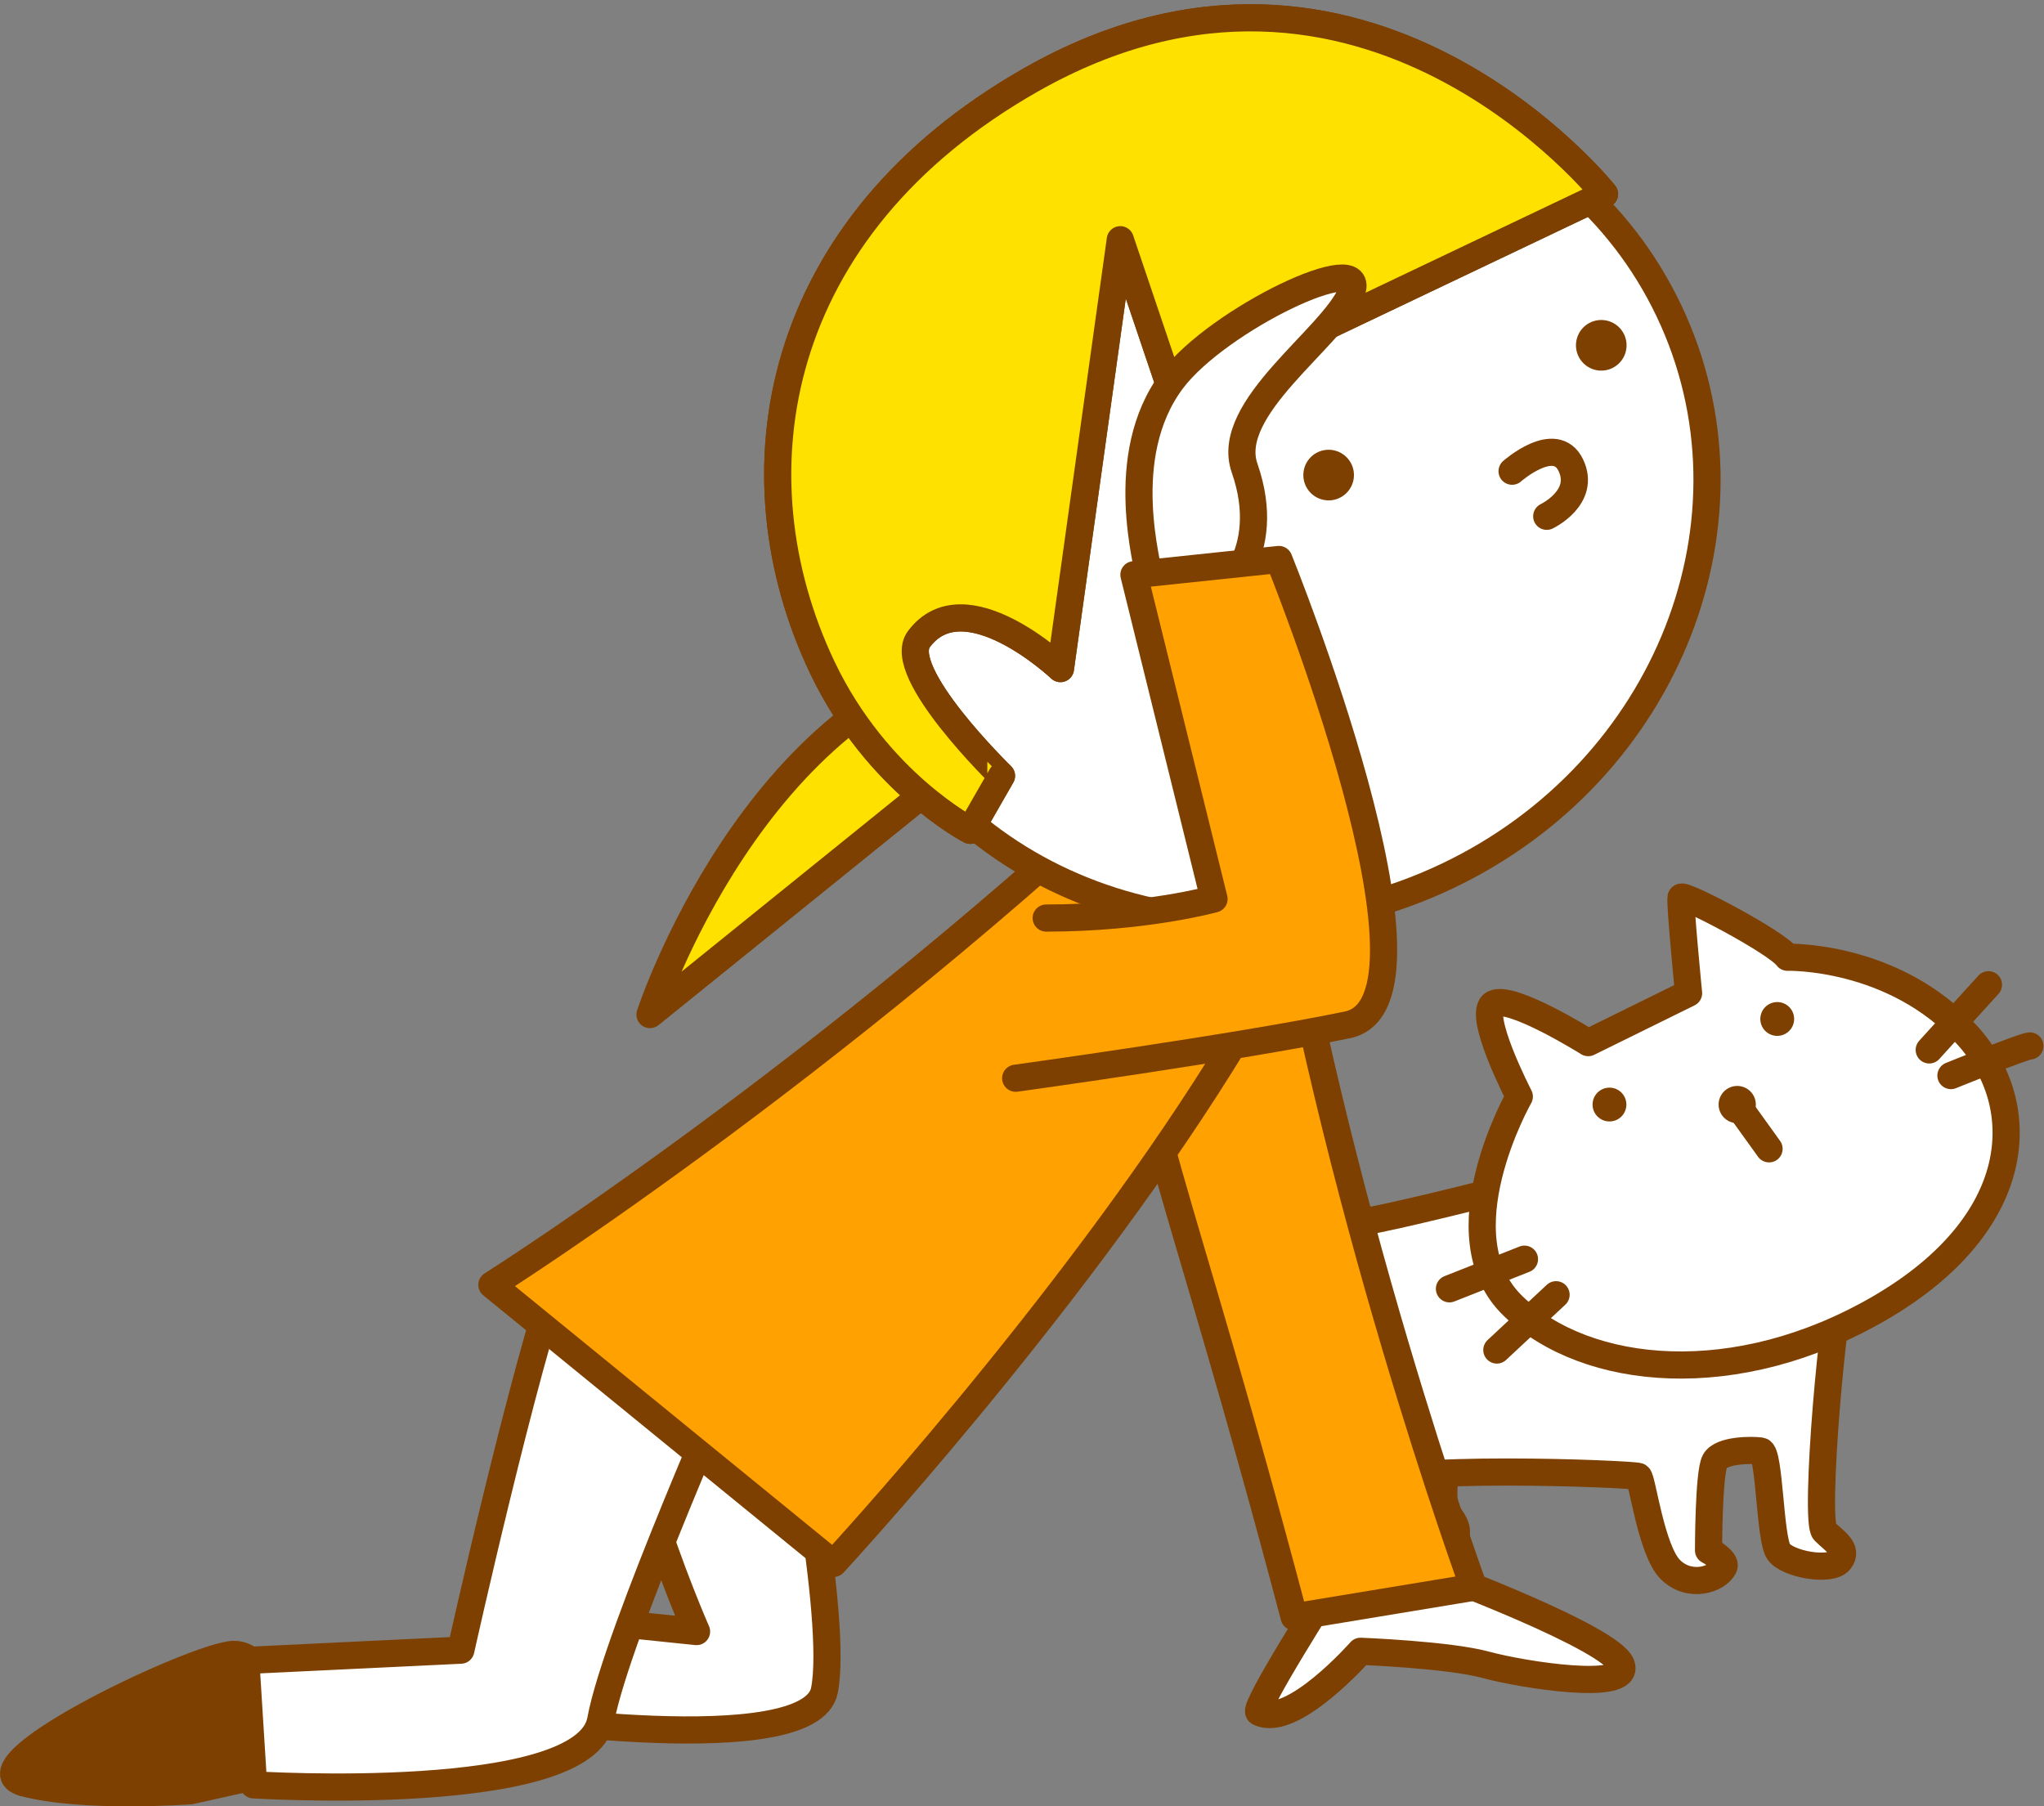<svg xmlns="http://www.w3.org/2000/svg" width="301" height="266" viewBox="0 -0.619 301 266"><rect x="0" y="-0.619" width="301" height="266" fill="#808080" stroke="none"/><path fill="#FFF" stroke="#7D4000" stroke-width="4" stroke-linecap="round" stroke-linejoin="round" stroke-miterlimit="10" d="M213.611 212.925c-1.315 3.939-1.127 8.442-.563 9.192.563.752 2.065 2.442 1.125 3.754-.938 1.313-6.755.752-6.755.752l-3.564-15.574 9.757 1.876z"/><path fill="#FFF" stroke="#7D4000" stroke-width="4" stroke-linecap="round" stroke-linejoin="round" stroke-miterlimit="10" d="M271.868 184.918c-2.065 6.383-4.694 38.469-3.192 39.97 1.502 1.499 3.564 2.627 2.252 4.314-1.311 1.688-7.693.563-9.008-1.313-1.313-1.877-1.313-14.638-2.626-14.823-1.313-.188-5.816-.188-6.754 1.5-.939 1.691-.939 13.137-.939 13.137s2.741 1.461 2.253 2.438c-.939 1.877-5.067 3.19-7.883.375-2.812-2.813-4.128-13.32-4.691-13.698-.561-.374-37.527-1.874-40.906 1.502-1.848 1.849-.375 8.632.188 9.195.562.563 1.313 3.751-.374 4.503-1.691.75-5.902.346-6.569-.563-2.064-2.815-5.441-35.65-4.878-40.718.561-5.066.938-4.128.375-8.069-.563-3.94-3.64-30.101-.375-30.397 6.191-.564 5.253 27.771 10.883 27.207 5.631-.561 41.096-9.945 41.096-9.945l31.148 15.385z"/><path fill="#FFF" stroke="#7D4000" stroke-width="4" stroke-linecap="round" stroke-linejoin="round" stroke-miterlimit="10" d="M263.219 140.35c-1.544-2.205-15.44-9.484-15.661-8.823-.222.662 1.102 14.116 1.102 14.116l-14.778 7.281s-11.251-7.059-13.897-5.734c-2.647 1.323 3.751 13.675 3.751 13.675s-11.692 20.519-.884 30.884c10.811 10.369 32.869 12.573 54.046.219 21.176-12.351 22.342-29.625 12.793-40.146-10.81-11.912-26.472-11.472-26.472-11.472z"/><circle fill="#7D4000" cx="237.011" cy="162.044" r="2.49"/><path fill="#7D4000" d="M258.265 160.801a2.739 2.739 0 1 1-4.881 2.487 2.739 2.739 0 0 1 4.881-2.487zM263.935 148.312a2.489 2.489 0 0 1-1.089 3.347 2.488 2.488 0 1 1-2.262-4.433 2.489 2.489 0 0 1 3.351 1.086z"/><path fill="none" stroke="#7D4000" stroke-width="4" stroke-linecap="round" stroke-linejoin="round" stroke-miterlimit="10" d="M292.82 144.402l-8.721 9.596M298.926 153.416c-.871 0-11.63 4.361-11.63 4.361M224.494 184.816l-11.048 4.363M229.147 190.052l-8.721 8.14M255.824 162.045l4.687 6.518"/><path fill="#7D4000" stroke="#7D4000" stroke-width="4" stroke-linecap="round" stroke-linejoin="round" stroke-miterlimit="10" d="M3.486 261.922c8.667 2.356 24.559 1.178 24.559 1.178l15.89-3.535"/><path fill="#7D4000" stroke="#7D4000" stroke-width="4" stroke-linecap="round" stroke-linejoin="round" stroke-miterlimit="10" d="M42.492 260.743s-1.445-18.847-8.67-17.669c-7.221 1.178-39.005 16.49-30.336 18.848"/><path fill="#FFF" stroke="#7D4000" stroke-width="4" stroke-linecap="round" stroke-linejoin="round" stroke-miterlimit="10" d="M92.115 190.587c-5.234 13.47 10.459 49.069 10.459 49.069l-30.992-3.202 1.047 15.393s46.686 7.05 48.778-3.531c2.091-10.583-5.229-46.181-5.229-46.181l-24.063-11.548z"/><path fill="#FFF" stroke="#7D4000" stroke-width="4" stroke-linecap="round" stroke-linejoin="round" stroke-miterlimit="10" d="M82.739 185.164c-5.724 16.022-14.878 57.23-14.878 57.23l-31.665 1.52 1.145 18.313s48.831 3.057 51.121-9.533 20.603-53.795 20.603-53.795l-26.326-13.735zM195.865 233.086s-11.469 17.953-10.472 18.45c4.905 2.455 14.961-8.976 14.961-8.976s12.967.5 18.452 1.994c5.482 1.498 21.443 3.989 19.947 0-1.498-3.99-26.931-13.465-26.931-13.465l-15.957 1.997z"/><path fill="#FFA100" stroke="#7D4000" stroke-width="4" stroke-linecap="round" stroke-linejoin="round" stroke-miterlimit="10" d="M187.139 118.51c8.825 57.068 29.871 114.623 29.871 114.623l-26.43 4.365c-17.453-65.941-22.418-70.924-28.078-111.361"/><path fill="#FFA100" stroke="#7D4000" stroke-width="4" stroke-linecap="round" stroke-linejoin="round" stroke-miterlimit="10" d="M178.68 103.563c-51.773 50.655-106.242 85.032-106.242 85.032l50.303 41.03s34.147-36.89 57.041-73.489c22.895-36.6 28.212-48.904 28.212-48.904"/><path fill="#FFE100" stroke="#7D4000" stroke-width="4" stroke-linecap="round" stroke-linejoin="round" stroke-miterlimit="10" d="M147.165 95.011c-36.203 7.041-51.445 53.782-51.445 53.782l57.611-46.526-6.166-7.256z"/><path fill="#FFF" stroke="#7D4000" stroke-width="4" stroke-linecap="round" stroke-linejoin="round" stroke-miterlimit="10" d="M245.766 45.146c14.511 30.487-.096 67.754-32.626 83.24-32.53 15.484-70.663 3.321-85.176-27.168-14.511-30.487.093-67.753 32.62-83.235 32.534-15.487 70.668-3.325 85.182 27.163z"/><path fill="#7D4000" stroke="#7D4000" stroke-width="4" stroke-linecap="round" stroke-linejoin="round" stroke-miterlimit="10" d="M164.975 34.683l7.92 23.443 63.387-30.174s-35.506-44.651-84.459-16.816c-38.145 21.69-44.301 58.022-30.725 86.549 8.047 16.905 21.779 23.974 21.779 23.974l4.605-8.025S131.738 98.317 135.31 93.51c6.715-9.027 20.852 4.331 20.852 4.331l8.813-63.158z"/><path fill="#7D4000" d="M199.209 68.221a3.728 3.728 0 0 1-2.432 4.676 3.723 3.723 0 0 1-4.672-2.43 3.729 3.729 0 0 1 2.43-4.678 3.73 3.73 0 0 1 4.674 2.432zM239.357 49.113a3.728 3.728 0 0 1-2.433 4.673 3.722 3.722 0 0 1-4.673-2.434 3.724 3.724 0 1 1 7.106-2.239z"/><path fill="#FFF" stroke="#7D4000" stroke-width="4" stroke-linecap="round" stroke-linejoin="round" stroke-miterlimit="10" d="M222.67 68.775s6.392-5.634 8.652-.88c2.264 4.754-3.549 7.52-3.549 7.52"/><path fill="#FFE100" stroke="#7D4000" stroke-width="4" stroke-linecap="round" stroke-linejoin="round" stroke-miterlimit="10" d="M164.975 34.683l7.92 23.443 63.387-30.174s-35.506-44.651-84.459-16.816c-38.145 21.69-44.301 58.022-30.725 86.549 8.047 16.905 21.779 23.974 21.779 23.974l4.605-8.025S131.738 98.317 135.31 93.51c6.715-9.027 20.852 4.331 20.852 4.331l8.813-63.158z"/><path fill="#FFF" stroke="#7D4000" stroke-width="4" stroke-linecap="round" stroke-linejoin="round" stroke-miterlimit="10" d="M169.229 84.585c0-1.685-5.055-17.975 3.371-29.208 6.759-9.01 29.209-19.658 26.402-12.921-2.809 6.739-18.8 17.009-15.728 25.841 4.495 12.916-3.933 19.097-3.933 19.097l-10.112-2.809z"/><path fill="#FFA100" stroke="#7D4000" stroke-width="4" stroke-linecap="round" stroke-linejoin="round" stroke-miterlimit="10" d="M154.063 134.579c14.605 0 24.716-2.811 24.716-2.811l-11.796-47.745 21.346-2.247s26.397 65.156 10.11 68.528c-16.288 3.372-48.868 7.865-48.868 7.865"/></svg>